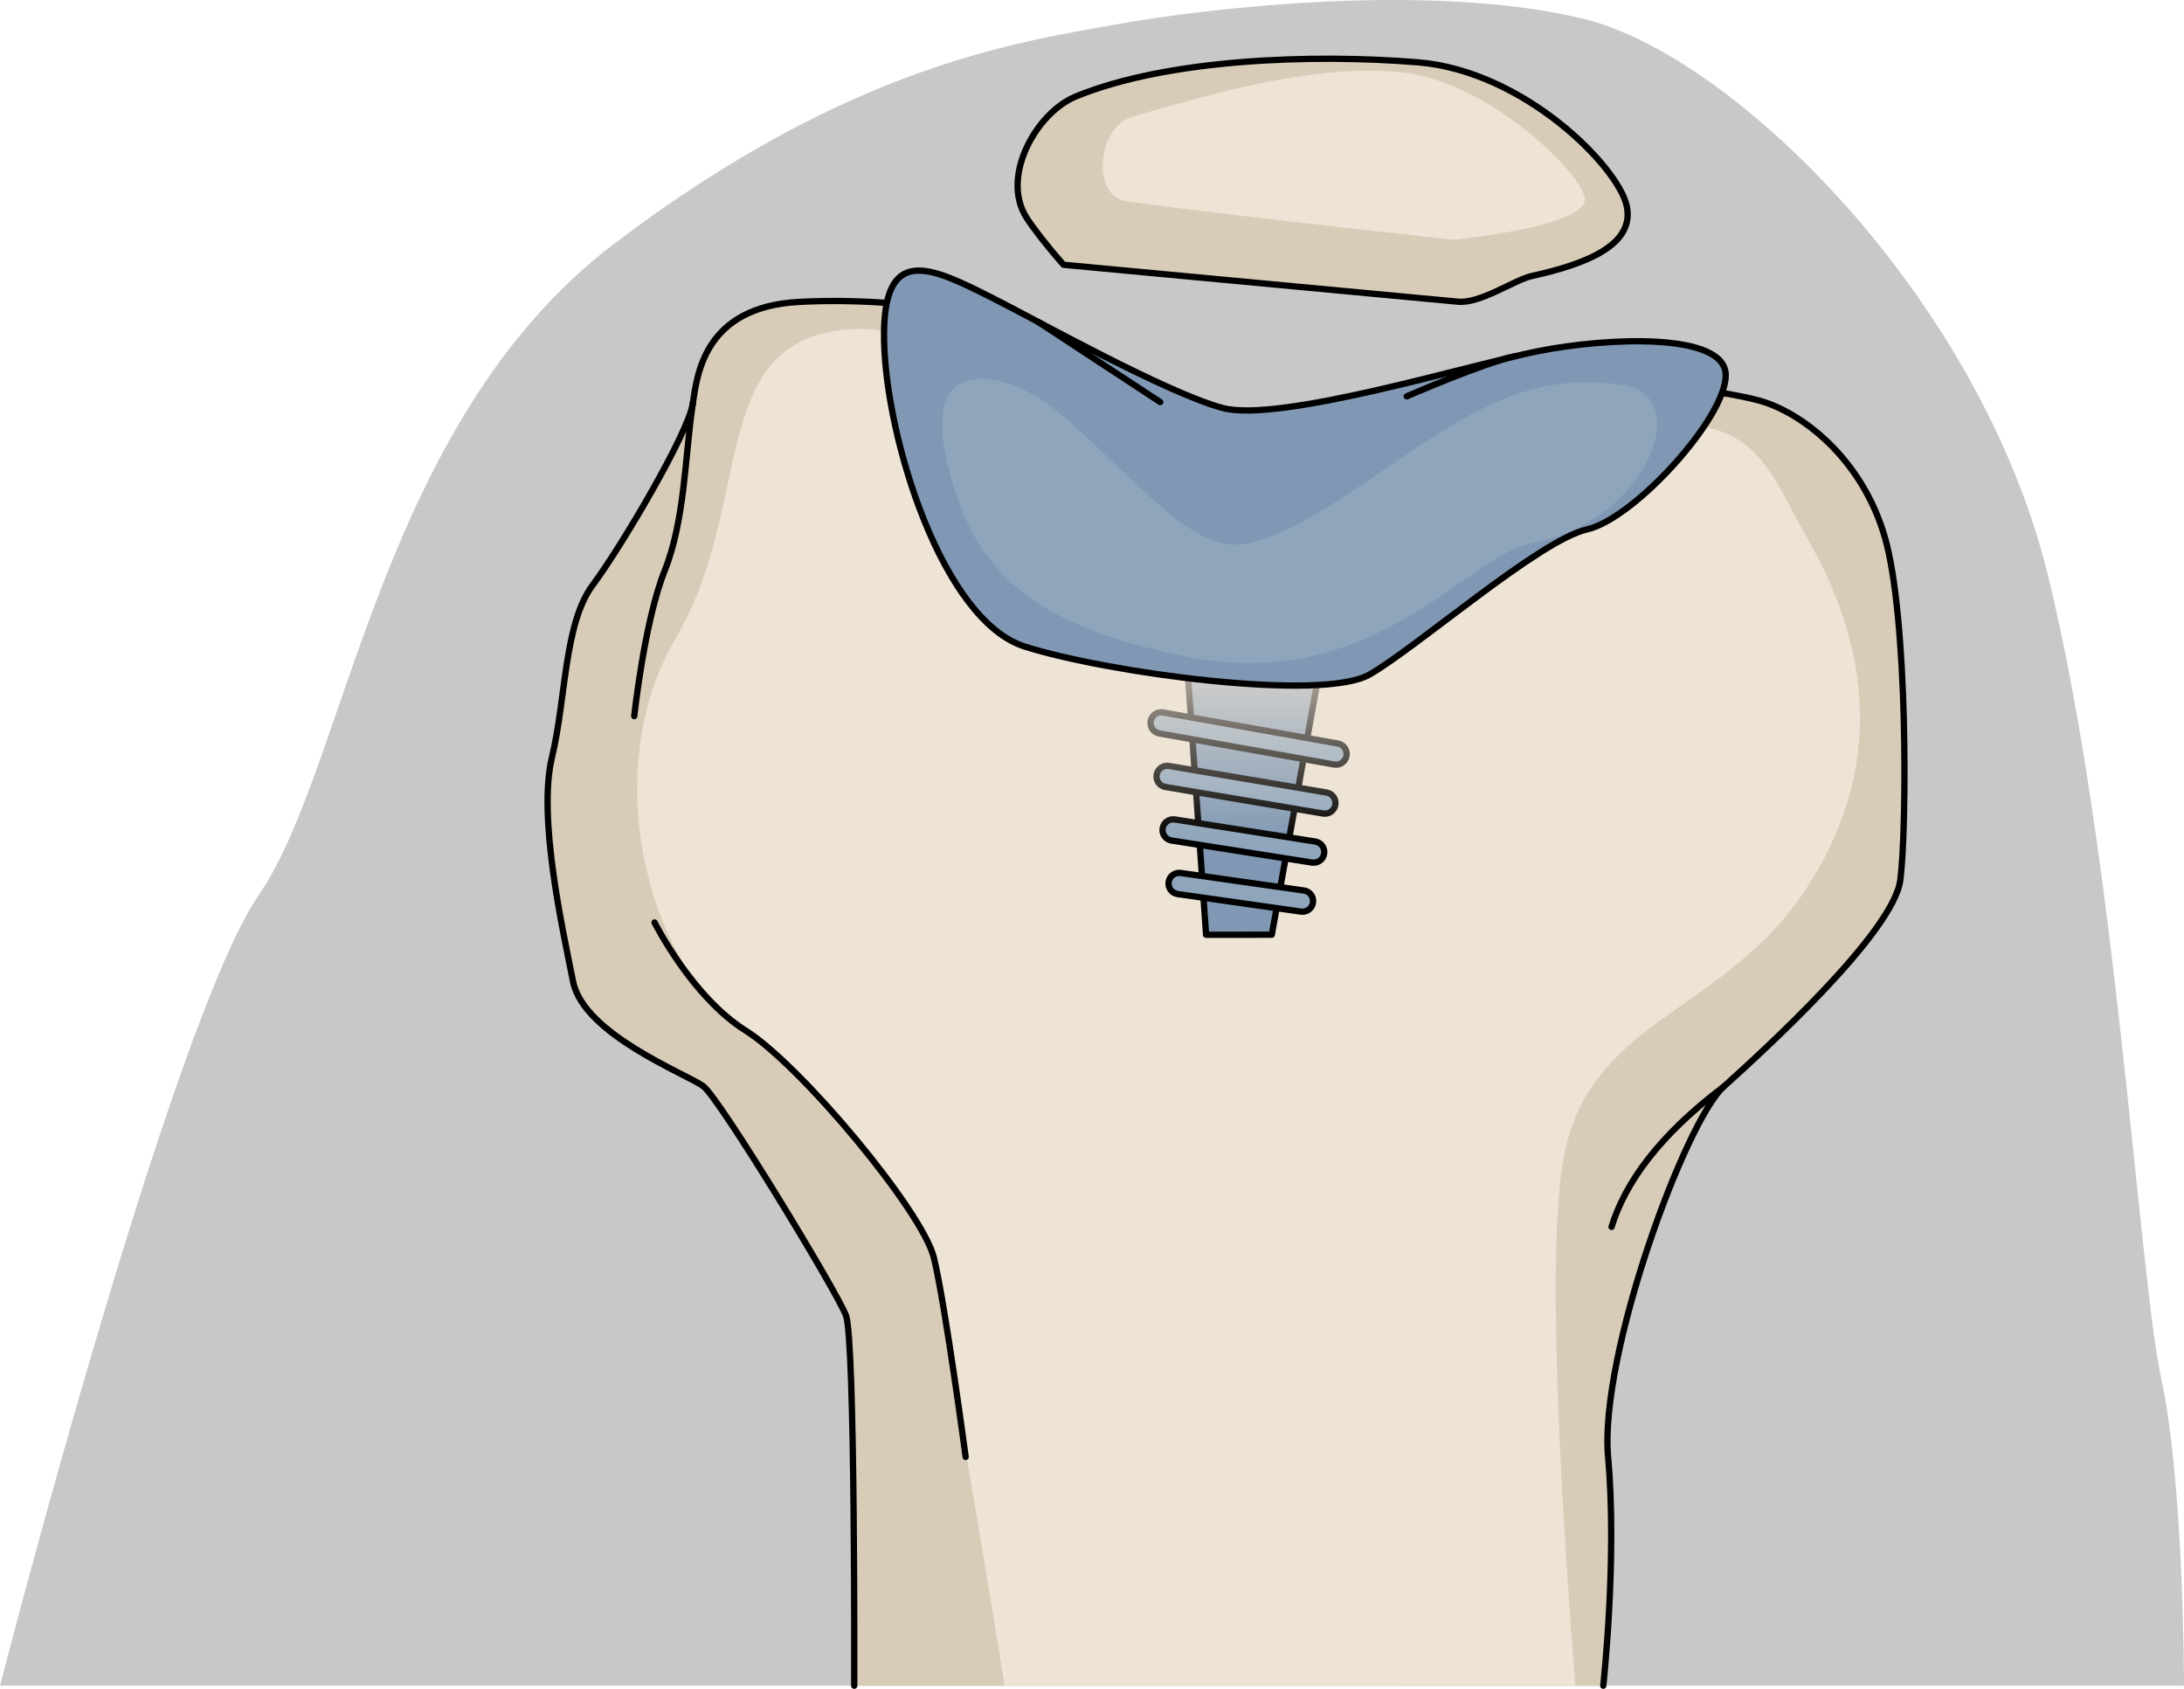 <?xml version="1.0" encoding="utf-8"?>
<!-- Generator: Adobe Illustrator 25.2.1, SVG Export Plug-In . SVG Version: 6.00 Build 0)  -->
<svg version="1.1" id="Camada_1" xmlns="http://www.w3.org/2000/svg" xmlns:xlink="http://www.w3.org/1999/xlink" x="0px" y="0px"
	 width="346.861px" height="268.171px" viewBox="0 0 346.861 268.171" enable-background="new 0 0 346.861 268.171"
	 xml:space="preserve">
<g>
	<path fill="#C8C8C8" d="M41.099,142.115C55.1,121.791,60.068,67.142,97.555,38.689c37.486-28.453,64.585-32.067,79.489-34.776
		s50.584-6.775,74.521-0.903c23.937,5.871,62.778,44.261,73.618,88.07c10.839,43.809,14.453,111.104,18.066,127.815
		c3.613,16.711,3.613,48.777,3.613,48.777H0C0,267.671,27.098,162.438,41.099,142.115z"/>
	<g>
		<path fill="#D8CCB9" d="M135.668,267.671c0,0,0.168-54.899-1.313-58.791c-1.481-3.892-20.097-34.494-22.657-36.402
			c-2.561-1.908-18.995-8.182-20.681-16.608s-5.636-26.107-3.365-35.567c2.271-9.46,1.915-21.275,6.496-27.421
			c4.58-6.146,15.192-24.126,15.881-28.791c0.688-4.665,1.87-15.335,16.813-16.147c14.944-0.812,35.837,1.616,45.186,9.38
			s20.56,18.908,31.537,15.936c10.977-2.971,35.025-13.328,44.159-13.292c9.134,0.036,24.916,1.841,31.564,3.609
			c6.648,1.768,16.379,9.02,20.058,21.72c3.679,12.699,3.525,46.041,2.464,54.412c-1.06,8.371-22.017,27.404-28.068,32.852
			c-6.051,5.447-19.799,42.599-18.344,58.818c1.454,16.219-0.769,36.291-0.769,36.291H135.668z"/>
		<path fill="#EEE4D5" d="M287.261,140.5c13.257-20.872,8.158-40.315,0-54.591c-8.158-14.277-7.974-22.33-39.103-17.336
			c-31.129,4.994-28.203,19.376-42.479,21.415c-14.277,2.04-46.289-38.752-70.011-37.732s-15.65,27.534-28.278,48.949
			c-12.628,21.415-3.737,50.15,7.007,58.749c10.744,8.599,33.136,33.64,33.924,39.759c0.563,4.374,7.378,44.127,11.237,67.958h90.64
			c-1.865-23.488-4.68-66.221-2.038-82.844C251.887,161.372,274.005,161.372,287.261,140.5z"/>
		<path fill="none" stroke="#000000" stroke-linecap="round" stroke-linejoin="round" stroke-miterlimit="10" d="M135.668,267.671
			c0,0,0.168-54.899-1.313-58.791c-1.481-3.892-20.097-34.494-22.657-36.402c-2.561-1.908-18.995-8.182-20.681-16.608
			s-5.636-26.107-3.365-35.567c2.271-9.46,1.915-21.275,6.496-27.421c4.58-6.146,15.192-24.126,15.881-28.791
			c0.688-4.665,1.87-15.335,16.813-16.147c14.944-0.812,35.837,1.616,45.186,9.38s20.56,18.908,31.537,15.936
			c10.977-2.971,35.025-13.328,44.159-13.292c9.134,0.036,24.916,1.841,31.564,3.609c6.648,1.768,16.379,9.02,20.058,21.72
			c3.679,12.699,3.525,46.041,2.464,54.412c-1.06,8.371-22.017,27.404-28.068,32.852c-6.051,5.447-19.799,42.599-18.344,58.818
			c1.454,16.219-0.769,36.291-0.769,36.291"/>
		<path fill="none" stroke="#000000" stroke-linecap="round" stroke-linejoin="round" stroke-miterlimit="10" d="M273.742,172.562
			c-10.276,7.751-15.647,15.27-17.795,22.252"/>
		<path fill="none" stroke="#000000" stroke-linecap="round" stroke-linejoin="round" stroke-miterlimit="10" d="M103.952,146.476
			c0,0,5.908,11.816,14.501,17.187s28.045,28.596,29.866,36.05c1.821,7.454,5.044,31.622,5.044,31.622"/>
		<path fill="none" stroke="#000000" stroke-linecap="round" stroke-linejoin="round" stroke-miterlimit="10" d="M110.028,64.092
			c-1.242,8.267-1.242,18.471-4.464,26.527s-4.834,23.094-4.834,23.094"/>
	</g>
	<g>
		<path fill="#D8CCB9" d="M258.345,32.664c-1.354-6.176-16.253-21.404-33.199-22.773c-16.946-1.37-39.874-0.503-54.293,5.434
			c-6.32,2.602-11.989,12.801-7.794,19.279c1.11,1.715,3.189,4.421,5.853,7.438l62.568,5.856c5.634-0.401,9.093-3.475,11.747-4.057
			C252.049,41.905,259.7,38.84,258.345,32.664z"/>
		<g>
			<path fill="#EEE4D5" d="M179.793,18.56c-5.488,1.593-6.606,12.679-0.76,13.443c22.353,2.925,51.876,6.064,51.876,6.064
				c4.495-0.49,21.383-2.563,20.781-6.628c-0.602-4.065-15.577-18.824-29.58-20.016C208.108,10.233,192.313,14.926,179.793,18.56z"
				/>
		</g>
		<path fill="none" stroke="#000000" stroke-linecap="round" stroke-linejoin="round" stroke-miterlimit="10" d="M258.345,32.664
			c-1.354-6.176-16.253-21.404-33.199-22.773c-16.946-1.37-39.874-0.503-54.293,5.434c-6.32,2.602-11.989,12.801-7.794,19.279
			c1.11,1.715,3.189,4.421,5.853,7.438l62.568,5.856c3.551,0.395,9.093-3.475,11.747-4.057
			C252.049,41.905,259.7,38.84,258.345,32.664z"/>
	</g>
	<g>
		<polygon fill="#8098B4" stroke="#000000" stroke-linecap="round" stroke-linejoin="round" stroke-miterlimit="10" points="
			187.986,97.462 191.548,148.429 201.985,148.422 210.965,98.635 		"/>
		<g>
			<path fill="#8EA5BC" stroke="#000000" stroke-linecap="round" stroke-linejoin="round" stroke-miterlimit="10" d="
				M184.112,116.456c-0.917-0.165-1.528-1.042-1.365-1.961c0.163-0.92,1.042-1.533,1.961-1.37l27.773,4.935
				c0.001,0,0.003,0.001,0.005,0.001c0.917,0.165,1.528,1.042,1.365,1.961c-0.163,0.92-1.042,1.533-1.961,1.37l-27.773-4.935
				C184.115,116.457,184.113,116.457,184.112,116.456z"/>
			<path fill="#8EA5BC" stroke="#000000" stroke-linecap="round" stroke-linejoin="round" stroke-miterlimit="10" d="
				M185.066,124.956c-0.911-0.164-1.522-1.031-1.367-1.946c0.155-0.921,1.028-1.542,1.949-1.387l25.042,4.218
				c0.907,0.152,1.542,1.028,1.387,1.949c-0.155,0.921-1.028,1.542-1.949,1.387l-25.042-4.218
				C185.079,124.959,185.072,124.958,185.066,124.956z"/>
			<path fill="#8EA5BC" stroke="#000000" stroke-linecap="round" stroke-linejoin="round" stroke-miterlimit="10" d="
				M186.019,133.456c-0.902-0.163-1.513-1.017-1.37-1.927c0.145-0.923,1.01-1.554,1.933-1.409l22.311,3.502
				c0.915,0.146,1.554,1.01,1.409,1.933c-0.145,0.923-1.01,1.554-1.934,1.409l-22.311-3.502
				C186.045,133.461,186.032,133.458,186.019,133.456z"/>
			<path fill="#8EA5BC" stroke="#000000" stroke-linecap="round" stroke-linejoin="round" stroke-miterlimit="10" d="
				M186.973,141.956c-0.891-0.161-1.502-0.999-1.373-1.903c0.132-0.925,0.988-1.568,1.913-1.436l19.58,2.785
				c0.92,0.119,1.568,0.988,1.437,1.913s-0.988,1.568-1.913,1.436l-19.581-2.785C187.015,141.963,186.994,141.959,186.973,141.956z"
				/>
		</g>
		<linearGradient id="SVGID_1_" gradientUnits="userSpaceOnUse" x1="199.476" y1="96.863" x2="199.476" y2="133.837">
			<stop  offset="0" style="stop-color:#EEE4D5"/>
			<stop  offset="1" style="stop-color:#EEE4D5;stop-opacity:0"/>
		</linearGradient>
		<polygon fill="url(#SVGID_1_)" points="234.53,142.171 164.421,142.171 167.119,100.91 230.336,93.624 		"/>
		<path fill="#8098B4" d="M157.662,47.333c-9.718-4.876-17.551-8.921-17.253,6.731s9.287,44.451,22.329,48.6
			c13.042,4.149,47.178,8.82,54.793,4.432c7.614-4.388,26.966-21.321,34.504-23.028c7.537-1.707,22.161-17.808,22.044-24.555
			c-0.117-6.747-18.702-5.951-29.73-3.767c-11.028,2.184-41.189,11.451-50.191,9.032C185.155,62.357,163.964,50.494,157.662,47.333z
			"/>
		<path fill="#8EA5BC" d="M188.816,104.329c-26.585-5.203-34.629-14.813-38.421-31.067c-4.157-17.816,9.502-13.659,15.441-9.502
			c8.898,6.229,20.348,21.036,28.506,22.567c8.158,1.531,21.348-9.306,32.865-16.707c11.517-7.401,19.538-10.068,30.644-8.479
			c11.106,1.588,4.192,21.623-14.812,25.186C233.177,88.176,218.125,110.065,188.816,104.329z"/>
		<path fill="none" stroke="#000000" stroke-linecap="round" stroke-linejoin="round" stroke-miterlimit="10" d="M157.662,47.333
			c-9.718-4.876-17.551-8.921-17.253,6.731s9.287,44.451,22.329,48.6c13.042,4.149,47.178,8.82,54.793,4.432
			c7.614-4.388,26.966-21.321,34.504-23.028c7.537-1.707,22.161-17.808,22.044-24.555c-0.117-6.747-18.702-5.951-29.73-3.767
			c-11.028,2.184-41.189,11.451-50.191,9.032C185.155,62.357,163.964,50.494,157.662,47.333z"/>
		
			<line fill="none" stroke="#000000" stroke-linecap="round" stroke-linejoin="round" stroke-miterlimit="10" x1="164.866" y1="51.11" x2="184.27" y2="63.847"/>
		<path fill="none" stroke="#000000" stroke-linecap="round" stroke-linejoin="round" stroke-miterlimit="10" d="M223.419,62.933
			c0,0,12.215-5.317,17.28-6.385"/>
	</g>
</g>
</svg>
